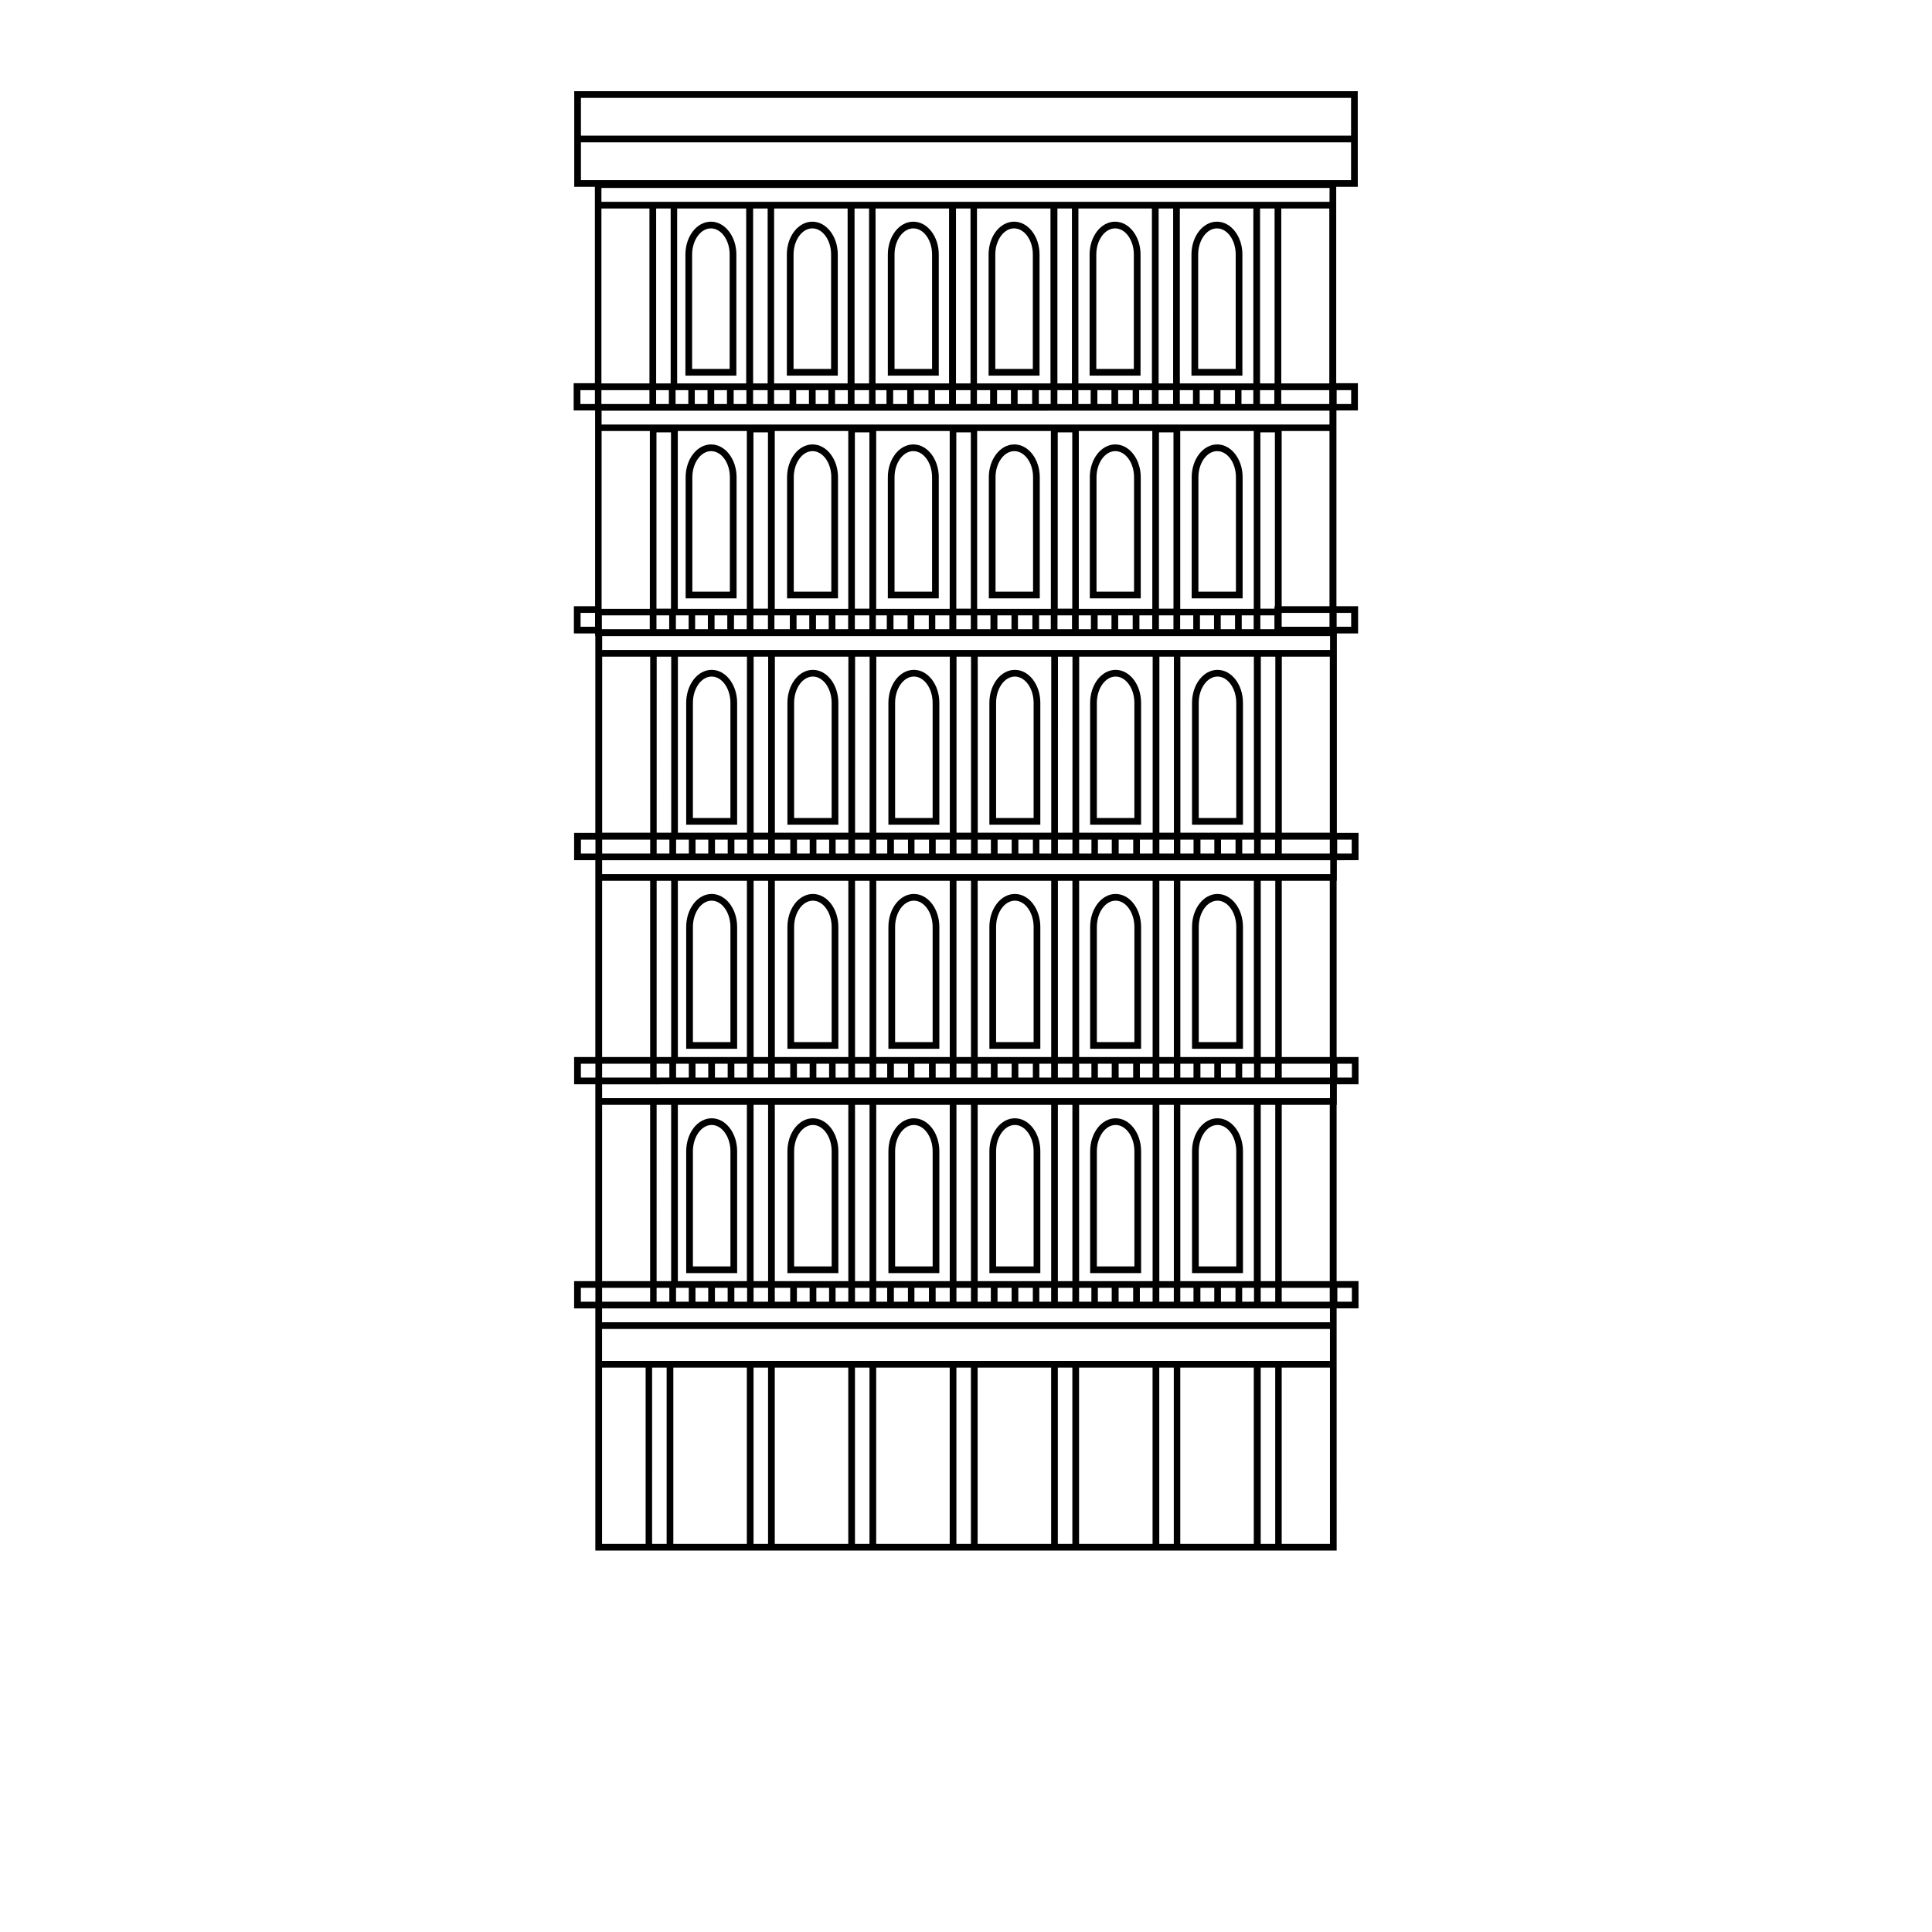<?xml version="1.0" encoding="UTF-8"?>
<!-- Uploaded to: ICON Repo, www.svgrepo.com, Generator: ICON Repo Mixer Tools -->
<svg fill="#000000" width="800px" height="800px" version="1.1" viewBox="144 144 512 512" xmlns="http://www.w3.org/2000/svg">
 <g>
  <path d="m498.23 554.92h-196.46v-64.184h-5.625v-7.223h5.625v-52.164h-5.625v-7.223h5.625v-52.164h-5.625v-7.223h5.625v-52.164h-0.059v-7.223h14.508v-48.492h7.402v48.492h18.297v-48.492h7.402v48.492h19.48v-48.492h7.402v48.492h19.48v-48.492h7.273v48.492h19.539v-48.492h7.402v48.492h19.48v-48.492h7.402v48.492h19.48v-48.492h7.402v53.938h14.625v53.938h5.742v7.223l-5.746 0.008v5.445h-0.059v46.715h5.801v7.223h-5.742v5.445h-0.059v46.715h5.801v7.223h-5.801zm-14.566-1.773h12.789v-46.715h-12.789zm-5.566 0h3.848v-46.715h-3.848zm-21.312 0h19.48v-46.715h-19.48zm-5.566 0h3.848v-46.715h-3.848zm-21.258 0h19.48v-46.715h-19.48zm-5.625 0h3.848v-46.715h-3.848zm-21.254 0h19.48v-46.715h-19.48zm-5.625 0h3.848v-46.715h-3.848zm-21.258 0h19.48v-46.715h-19.48zm-5.625 0h3.848v-46.715h-3.848zm-21.254 0h19.48v-46.715h-19.48zm-5.625 0h3.848v-46.715h-3.848zm-21.258 0h19.48v-46.715l-19.48-0.004zm-5.625 0h3.852v-46.715h-3.848zm-13.262 0h11.547v-46.715l-11.547-0.004zm0-48.492h192.9v-8.469h-192.9zm0-10.246h192.9v-3.672l-192.9 0.004zm194.86-5.445h3.848v-3.672h-3.848zm-14.742 0h12.73v-3.672h-12.73zm-5.566 0h3.848v-3.672h-3.848zm-4.914 0h3.137v-3.672h-3.137zm-5.625 0h3.848v-3.672h-3.848zm-5.445 0h3.672v-3.672h-3.672zm-5.328 0h3.492v-3.672h-3.492zm-5.566 0h3.848v-3.672h-3.848zm-5.152 0h3.375v-3.672h-3.375zm-5.625 0h3.848v-3.672h-3.848zm-5.504 0h3.672v-3.672h-3.672zm-4.977 0h3.258v-3.672h-3.258zm-5.625 0h3.848v-3.672h-3.848zm-4.914 0h3.137v-3.672h-3.137zm-5.566 0h3.848v-3.672h-3.848zm-5.504 0h3.731v-3.672h-3.731zm-5.269 0h3.492v-3.672h-3.492zm-5.625 0h3.848v-3.672h-3.848zm-5.508 0h3.731v-3.672h-3.731zm-5.625 0h3.848v-3.672h-3.848zm-5.445 0h3.731v-3.672h-3.731zm-4.68 0h2.902v-3.672h-2.902zm-5.625 0h3.848v-3.672h-3.848zm-5.148 0h3.375v-3.672h-3.375zm-5.094 0h3.375v-3.672h-3.375zm-5.152 0h3.375v-3.672h-3.375zm-5.859 0h4.086v-3.672h-4.086zm-5.625 0h3.848v-3.672h-3.848zm-5.094 0h3.375v-3.672h-3.375zm-5.148 0h3.375v-3.672h-3.375zm-5.152 0h3.375v-3.672h-3.375zm-5.152 0h3.375v-3.672h-3.375zm-5.152 0h3.375v-3.672h-3.375zm-14.445 0h12.73v-3.672h-12.73zm-5.625 0h3.848v-3.672h-3.848zm185.74-5.449h12.73v-46.715h-12.73zm-5.566 0h3.848v-46.715h-3.848zm-21.312 0h19.48v-46.715h-19.48zm-5.566 0h3.848v-46.715h-3.848zm-21.258 0h19.48v-46.715h-19.48zm-5.625 0h3.848v-46.715h-3.848zm-21.254 0h19.48v-46.715h-19.48zm-5.625 0h3.848v-46.715h-3.848zm-21.258 0h19.48v-46.715h-19.48zm-5.625 0h3.848v-46.715h-3.848zm-21.254 0h19.48v-46.715h-19.48zm-5.625 0h3.848v-46.715h-3.848zm-20.074 0h18.297v-46.715h-18.297zm-5.625 0h3.852v-46.715h-3.848zm-14.445 0h12.73v-46.715h-12.73zm180.11-48.492h12.789v-3.672l-192.9 0.004v3.672zm14.742-5.445h3.848v-3.672h-3.848zm-14.742 0h12.789v-3.672h-12.789zm-5.566 0h3.789v-3.672h-3.789zm-4.914 0h3.137v-3.672h-3.137zm-5.625 0h3.848v-3.672h-3.848zm-5.445 0h3.672v-3.672h-3.672zm-5.328 0h3.492v-3.672h-3.492zm-5.566 0h3.848v-3.672h-3.848zm-5.152 0h3.375v-3.672h-3.375zm-5.625 0h3.848v-3.672h-3.848zm-5.504 0h3.672v-3.672h-3.672zm-4.977 0h3.258v-3.672h-3.258zm-5.625 0h3.848v-3.672h-3.848zm-4.914 0h3.137v-3.672h-3.137zm-5.566 0h3.848v-3.672h-3.848zm-5.504 0h3.731v-3.672h-3.731zm-5.269 0h3.492v-3.672h-3.492zm-5.625 0h3.848v-3.672h-3.848zm-5.508 0h3.731v-3.672h-3.731zm-5.625 0h3.848v-3.672h-3.848zm-5.445 0h3.731v-3.672h-3.731zm-4.68 0h2.902v-3.672h-2.902zm-5.625 0h3.848v-3.672h-3.848zm-5.148 0h3.375v-3.672h-3.375zm-5.094 0h3.375v-3.672h-3.375zm-5.152 0h3.375v-3.672h-3.375zm-5.859 0h4.086v-3.672h-4.086zm-5.625 0h3.848v-3.672h-3.848zm-5.094 0h3.375v-3.672h-3.375zm-5.148 0h3.375v-3.672h-3.375zm-5.152 0h3.375v-3.672h-3.375zm-5.152 0h3.375v-3.672h-3.375zm-5.152 0h3.375v-3.672h-3.375zm-14.445 0h12.73v-3.672h-12.73zm-5.625 0h3.848v-3.672h-3.848zm185.74-5.449h12.73v-46.715h-12.73zm-5.566 0h3.848v-46.715h-3.848zm-21.312 0h19.48v-46.715h-19.48zm-5.566 0h3.848v-46.715h-3.848zm-21.258 0h19.48v-46.715h-19.48zm-5.625 0h3.848v-46.715h-3.848zm-21.254 0h19.48v-46.715h-19.48zm-5.625 0h3.848v-46.715h-3.848zm-21.258 0h19.48v-46.715h-19.48zm-5.625 0h3.848v-46.715h-3.848zm-21.254 0h19.48v-46.715h-19.48zm-5.625 0h3.848v-46.715h-3.848zm-20.074 0h18.297v-46.715h-18.297zm-5.625 0h3.852v-46.715h-3.848zm-14.445 0h12.73v-46.715h-12.73zm0-48.492h192.96v-3.672l-192.96 0.004zm194.8-5.445h3.848v-3.672h-3.848zm-14.684 0h12.73v-3.672h-12.73zm-5.566 0h3.789v-3.672h-3.789zm-4.914 0h3.137v-3.672h-3.137zm-5.625 0h3.848v-3.672h-3.848zm-5.445 0h3.672v-3.672h-3.672zm-5.328 0h3.492v-3.672h-3.492zm-5.566 0h3.848v-3.672h-3.848zm-5.152 0h3.375v-3.672h-3.375zm-5.625 0h3.848v-3.672h-3.848zm-5.504 0h3.672v-3.672h-3.672zm-4.977 0h3.258v-3.672h-3.258zm-5.625 0h3.848v-3.672h-3.848zm-4.914 0h3.137v-3.672h-3.137zm-5.566 0h3.848v-3.672h-3.848zm-5.504 0h3.731v-3.672h-3.731zm-5.269 0h3.492v-3.672h-3.492zm-5.625 0h3.848v-3.672h-3.848zm-5.508 0h3.731v-3.672h-3.731zm-5.625 0h3.848v-3.672h-3.848zm-5.445 0h3.731v-3.672h-3.731zm-4.68 0h2.902v-3.672h-2.902zm-5.625 0h3.848v-3.672h-3.848zm-5.148 0h3.375v-3.672h-3.375zm-5.094 0h3.375v-3.672h-3.375zm-5.152 0h3.375v-3.672h-3.375zm-5.859 0h4.086v-3.672h-4.086zm-5.625 0h3.848v-3.672h-3.848zm-5.094 0h3.375v-3.672h-3.375zm-5.148 0h3.375v-3.672h-3.375zm-5.152 0h3.375v-3.672h-3.375zm-5.152 0h3.375v-3.672h-3.375zm-5.152 0h3.375v-3.672h-3.375zm-14.445 0h12.73v-3.672h-12.73zm-5.625 0h3.848v-3.672h-3.848zm185.74-5.508h12.73v-46.656h-12.73zm-5.566 0h3.848l0.004-46.656h-3.848zm-21.312 0h19.48l-0.004-46.656h-19.48zm-5.566 0h3.848v-46.656h-3.848zm-21.258 0h19.48v-46.656h-19.48zm-5.625 0h3.848l0.004-46.656h-3.848zm-21.254 0h19.48v-46.656h-19.48zm-5.625 0h3.848v-46.656h-3.848zm-21.258 0h19.48v-46.656h-19.48zm-5.625 0h3.848l0.004-46.656h-3.848zm-21.254 0h19.48v-46.656h-19.48zm-5.625 0h3.848v-46.656h-3.848zm-20.074 0h18.297v-46.656h-18.297zm-5.625 0h3.852v-46.656h-3.848zm-14.445 0h12.73v-46.656h-12.73zm180.11-48.434h12.789v-3.672l-192.9 0.004v3.672zm-5.684-5.504h3.789v-3.672h-3.789zm-21.254 0h19.48v-3.672h-19.48zm-5.625 0h3.848v-3.672h-3.848zm-21.258 0h19.48v-3.672h-19.48zm-5.625 0h3.848v-3.672h-3.848zm-10.48 0h8.703v-3.672h-8.703zm-5.445 0h3.731v-3.672h-3.731zm-5.332 0h3.492v-3.672h-3.492zm-5.562 0h3.848v-3.672h-3.848zm-5.566 0h3.731v-3.672h-3.731zm-5.566 0h3.848v-3.672h-3.848zm-5.508 0h3.731v-3.672h-3.731zm-4.676 0h2.902v-3.672h-2.902zm-5.566 0h3.848v-3.672h-3.848zm-5.152 0h3.375v-3.672h-3.375zm-5.148 0h3.375v-3.672h-3.375zm-5.152 0h3.375v-3.672h-3.375zm-5.863 0h4.086v-3.672h-4.086zm-5.562 0h3.848v-3.672h-3.848zm-5.152 0h3.375v-3.672h-3.375zm-5.152 0h3.375v-3.672h-3.375zm-5.148 0h3.375v-3.672h-3.375zm-5.094 0h3.375v-3.672h-3.375zm-5.152 0h3.375v-3.672h-3.375zm-14.504 0h12.73v-3.672h-12.73zm174.55-5.449h3.848v-46.715h-3.848zm-26.879 0h3.848v-46.715h-3.848zm-26.824 0h3.848v-46.715h-3.848zm-26.879 0h3.848v-46.715h-3.848zm-26.883 0h3.848v-46.715h-3.848zm-26.879 0h3.848v-46.715h-3.848zm-25.699 0h3.848v-46.715h-3.848zm155.43 176.09h-13.5v-32.27c0-4.856 3.019-8.762 6.75-8.762s6.75 3.906 6.75 8.762h-1.777c0-3.848-2.25-6.988-4.973-6.988s-4.973 3.137-4.973 6.988v30.492h9.945v-30.492h1.777zm-27 0h-13.5v-32.27c0-4.856 3.019-8.762 6.75-8.762s6.75 3.906 6.75 8.762h-1.777c0-3.848-2.25-6.988-4.973-6.988s-4.973 3.137-4.973 6.988v30.492h9.945v-30.492h1.777zm-26.703 0h-13.5v-32.27c0-4.856 3.019-8.762 6.75-8.762s6.75 3.906 6.75 8.762h-1.777c0-3.848-2.25-6.988-4.973-6.988s-4.973 3.137-4.973 6.988v30.492h9.945v-30.492h1.777zm-26.762 0h-13.5v-32.27c0-4.856 3.019-8.762 6.75-8.762s6.75 3.906 6.75 8.762h-1.777c0-3.848-2.25-6.988-4.973-6.988-2.723 0-4.973 3.137-4.973 6.988v30.492h9.945v-30.492h1.777zm-26.703 0h-13.559v-32.27c0-4.856 3.019-8.762 6.75-8.762 3.731 0 6.75 3.906 6.75 8.762h-1.777c0-3.848-2.25-6.988-4.973-6.988-2.723 0-4.973 3.137-4.973 6.988v30.492h9.945v-30.492h1.777v32.27zm-26.883 0h-13.5v-32.27c0-4.856 3.019-8.762 6.75-8.762 3.731 0 6.75 3.906 6.75 8.762h-1.777c0-3.848-2.25-6.988-4.973-6.988s-4.973 3.137-4.973 6.988v30.492h9.945v-30.492h1.777zm134.05-59.449h-13.5v-32.266c0-4.856 3.019-8.762 6.75-8.762s6.75 3.906 6.75 8.762h-1.777c0-3.848-2.25-6.988-4.973-6.988s-4.973 3.137-4.973 6.988v30.492h9.945v-30.492h1.777zm-27 0h-13.5v-32.266c0-4.856 3.019-8.762 6.75-8.762s6.75 3.906 6.75 8.762h-1.777c0-3.848-2.25-6.988-4.973-6.988s-4.973 3.137-4.973 6.988v30.492h9.945v-30.492h1.777zm-26.703 0h-13.5v-32.266c0-4.856 3.019-8.762 6.75-8.762s6.75 3.906 6.75 8.762h-1.777c0-3.848-2.25-6.988-4.973-6.988s-4.973 3.137-4.973 6.988v30.492h9.945v-30.492h1.777zm-26.762 0h-13.5v-32.266c0-4.856 3.019-8.762 6.75-8.762 3.731-0.004 6.75 3.906 6.75 8.762h-1.777c0-3.848-2.25-6.988-4.973-6.988-2.723 0-4.973 3.137-4.973 6.988v30.492h9.945v-30.492h1.777zm-26.703 0h-13.559v-32.266c0-4.856 3.019-8.762 6.75-8.762 3.731 0 6.75 3.906 6.75 8.762h-1.777c0-3.848-2.25-6.988-4.973-6.988-2.723 0-4.973 3.137-4.973 6.988v30.492h9.945v-30.492h1.777v32.266zm-26.883 0h-13.5v-32.266c0-4.856 3.019-8.762 6.75-8.762 3.731 0 6.75 3.906 6.75 8.762h-1.777c0-3.848-2.25-6.988-4.973-6.988s-4.973 3.137-4.973 6.988v30.492h9.945v-30.492h1.777zm134.05-59.387h-13.5v-32.27c0-4.856 3.019-8.762 6.75-8.762s6.75 3.906 6.75 8.762h-1.777c0-3.848-2.25-6.988-4.973-6.988s-4.973 3.137-4.973 6.988v30.492h9.945v-30.492h1.777zm-27 0h-13.5v-32.27c0-4.856 3.019-8.762 6.75-8.762s6.75 3.906 6.75 8.762h-1.777c0-3.848-2.25-6.988-4.973-6.988s-4.973 3.137-4.973 6.988v30.492h9.945v-30.492h1.777zm-26.703 0h-13.5v-32.27c0-4.856 3.019-8.762 6.75-8.762s6.75 3.906 6.75 8.762h-1.777c0-3.848-2.25-6.988-4.973-6.988s-4.973 3.137-4.973 6.988v30.492h9.945v-30.492h1.777zm-26.762 0h-13.5v-32.27c0-4.856 3.019-8.762 6.75-8.762s6.75 3.906 6.75 8.762h-1.777c0-3.848-2.25-6.988-4.973-6.988-2.723 0-4.973 3.137-4.973 6.988v30.492l9.945 0.004v-30.492h1.777zm-26.703 0h-13.559v-32.27c0-4.856 3.019-8.762 6.75-8.762 3.731 0 6.75 3.906 6.75 8.762h-1.777c0-3.848-2.25-6.988-4.973-6.988-2.723 0-4.973 3.137-4.973 6.988v30.492h9.945v-30.492h1.777v32.27zm-26.883 0h-13.5v-32.27c0-4.856 3.019-8.762 6.75-8.762 3.731 0 6.75 3.906 6.75 8.762h-1.777c0-3.848-2.25-6.988-4.973-6.988s-4.973 3.137-4.973 6.988v30.492h9.945v-30.492h1.777zm164.48-169.04h-207.65v-25.344h207.64zm-205.87-1.777h204.09v-10.008h-204.09zm0-11.781h204.09v-10.008h-204.09z"/>
  <path d="m503.85 311.87h-22.086v-7.223h14.566v-46.418l-192.9-0.004v53.645h-7.344v-7.223h5.625v-51.867h-5.684v-7.223h5.625v-53.645h196.46v53.645h5.742v7.223h-5.684v51.867h5.742v7.223zm-5.625-1.777h3.848v-3.672h-3.848zm-14.684 0h12.789v-3.672h-12.789zm-185.68 0h3.848v-3.672h-3.848zm5.566-53.586h192.9v-3.672l-192.9 0.004zm194.8-5.445h3.848v-3.672h-3.848zm-14.684 0h12.73v-3.672h-12.73zm-5.625 0h3.789v-3.672h-3.789zm-4.914 0h3.137v-3.672h-3.137zm-5.566 0h3.848v-3.672h-3.848zm-5.508 0h3.731v-3.672h-3.731zm-5.269 0h3.492v-3.672h-3.492zm-5.625 0h3.848v-3.672h-3.848zm-5.148 0h3.375v-3.672h-3.375zm-5.566 0h3.848v-3.672h-3.848zm-5.508 0h3.731v-3.672h-3.731zm-5.031 0h3.258v-3.672h-3.258zm-5.566 0h3.848v-3.672h-3.848zm-4.914 0h3.137v-3.672h-3.137zm-5.625 0h3.848v-3.672h-3.848zm-5.445 0h3.672v-3.672h-3.672zm-5.332 0h3.492v-3.672h-3.492zm-5.562 0h3.848v-3.672h-3.848zm-5.566 0h3.731v-3.672h-3.731zm-5.566 0h3.848v-3.672h-3.848zm-5.508 0h3.731v-3.672h-3.731zm-4.676 0h2.902v-3.672h-2.902zm-5.566 0h3.848v-3.672h-3.848zm-5.152 0h3.375v-3.672h-3.375zm-5.148 0h3.375v-3.672h-3.375zm-5.152 0h3.375v-3.672h-3.375zm-5.863 0h4.086v-3.672h-4.086zm-5.562 0h3.848v-3.672h-3.848zm-5.152 0h3.375v-3.672h-3.375zm-5.152 0h3.375v-3.672h-3.375zm-5.152 0h3.375v-3.672h-3.375zm-5.09 0h3.375v-3.672h-3.375zm-5.152 0h3.375v-3.672h-3.375zm-14.504 0h12.73v-3.672h-12.73zm-5.566 0h3.848v-3.672h-3.848zm185.74-5.449h12.73v-46.359h-12.73zm-5.625 0h3.848v-46.359h-3.848zm-21.258 0h19.48v-46.359h-19.48zm-5.625 0h3.848l0.004-46.359h-3.848zm-21.254 0h19.48v-46.359h-19.48zm-5.566 0h3.848v-46.359h-3.848zm-21.316 0h19.48v-46.359h-19.48zm-5.562 0h3.848v-46.359h-3.848zm-21.316 0h19.48v-46.359h-19.48zm-5.566 0h3.848v-46.359h-3.848zm-21.316 0h19.48v-46.359h-19.48zm-5.562 0h3.848v-46.359h-3.848zm-20.133 0h18.297v-46.359h-18.297zm-5.566 0h3.848v-46.359h-3.848zm-14.504 0h12.73l-0.004-46.359h-12.727zm180.17-48.137h12.789v-3.672l-192.96 0.004v3.672zm-10.48 113.5h-1.777v-5.387h1.777zm-5.566 0h-1.777v-5.387h1.777zm-5.504 0h-1.777v-5.387h1.777zm-16.047 0h-1.777v-5.387h1.777zm-5.625 0h-1.777v-5.387h1.777zm-5.449 0h-1.777l0.004-5.387h1.777zm-15.512 0h-1.777v-5.387h1.777zm53.941-8.406h-13.5v-32.09c0-4.797 3.019-8.703 6.75-8.703s6.75 3.906 6.75 8.703h-1.777c0-3.848-2.25-6.926-4.973-6.926-2.723 0-4.973 3.137-4.973 6.926v30.316h9.945v-30.316h1.777zm-27 0h-13.5v-32.09c0-4.797 3.019-8.703 6.75-8.703s6.75 3.906 6.75 8.703h-1.777c0-3.848-2.25-6.926-4.973-6.926-2.723 0-4.973 3.137-4.973 6.926v30.316h9.945v-30.316h1.777zm-26.762 0h-13.5v-32.09c0-4.797 3.019-8.703 6.75-8.703 3.731 0 6.75 3.906 6.75 8.703h-1.777c0-3.848-2.25-6.926-4.973-6.926-2.723 0-4.973 3.137-4.973 6.926v30.316l9.945-0.004v-30.316h1.777zm-26.703 0h-13.562v-32.09c0-4.797 3.019-8.703 6.75-8.703 3.731 0 6.75 3.906 6.75 8.703h-1.777c0-3.848-2.25-6.926-4.973-6.926-2.723 0-4.973 3.137-4.973 6.926v30.316h9.945v-30.316h1.777v32.09zm-26.766 0h-13.5v-32.09c0-4.797 3.019-8.703 6.75-8.703 3.731 0 6.75 3.906 6.75 8.703h-1.777c0-3.848-2.25-6.926-4.973-6.926-2.723 0-4.973 3.137-4.973 6.926v30.316h9.945v-30.316h1.777zm-26.879 0h-13.5v-32.09c0-4.797 3.019-8.703 6.75-8.703 3.731 0 6.75 3.906 6.75 8.703h-1.777c0-3.848-2.25-6.926-4.973-6.926s-4.973 3.137-4.973 6.926v30.316h9.945v-30.316h1.777zm134.05-59.031h-13.5v-32.09c0-4.797 3.019-8.703 6.75-8.703s6.75 3.906 6.75 8.703h-1.777c0-3.848-2.25-6.926-4.973-6.926-2.723 0-4.973 3.137-4.973 6.926v30.316h9.945v-30.316h1.777zm-26.996 0h-13.5v-32.09c0-4.797 3.019-8.703 6.75-8.703 3.731 0 6.75 3.906 6.75 8.703h-1.777c0-3.848-2.25-6.926-4.973-6.926-2.723 0-4.973 3.137-4.973 6.926v30.316h9.945v-30.316h1.777zm-26.766 0h-13.5v-32.09c0-4.797 3.019-8.703 6.75-8.703 3.731 0 6.75 3.906 6.75 8.703h-1.777c0-3.848-2.25-6.926-4.973-6.926-2.723 0-4.973 3.137-4.973 6.926v30.316h9.945v-30.316h1.777zm-26.703 0h-13.5v-32.09c0-4.797 3.019-8.703 6.75-8.703 3.731 0 6.75 3.906 6.75 8.703h-1.777c0-3.848-2.25-6.926-4.973-6.926-2.723 0-4.973 3.137-4.973 6.926v30.316h9.945v-30.316h1.777zm-26.762 0h-13.5v-32.09c0-4.797 3.019-8.703 6.75-8.703s6.75 3.906 6.75 8.703h-1.777c0-3.848-2.25-6.926-4.973-6.926-2.723 0-4.973 3.137-4.973 6.926v30.316h9.945v-30.316h1.777zm-26.879 0h-13.5v-32.09c0-4.797 3.019-8.703 6.75-8.703 3.731 0 6.75 3.906 6.75 8.703h-1.777c0-3.848-2.25-6.926-4.973-6.926-2.723 0-4.973 3.137-4.973 6.926v30.316h9.945v-30.316h1.777z"/>
 </g>
</svg>